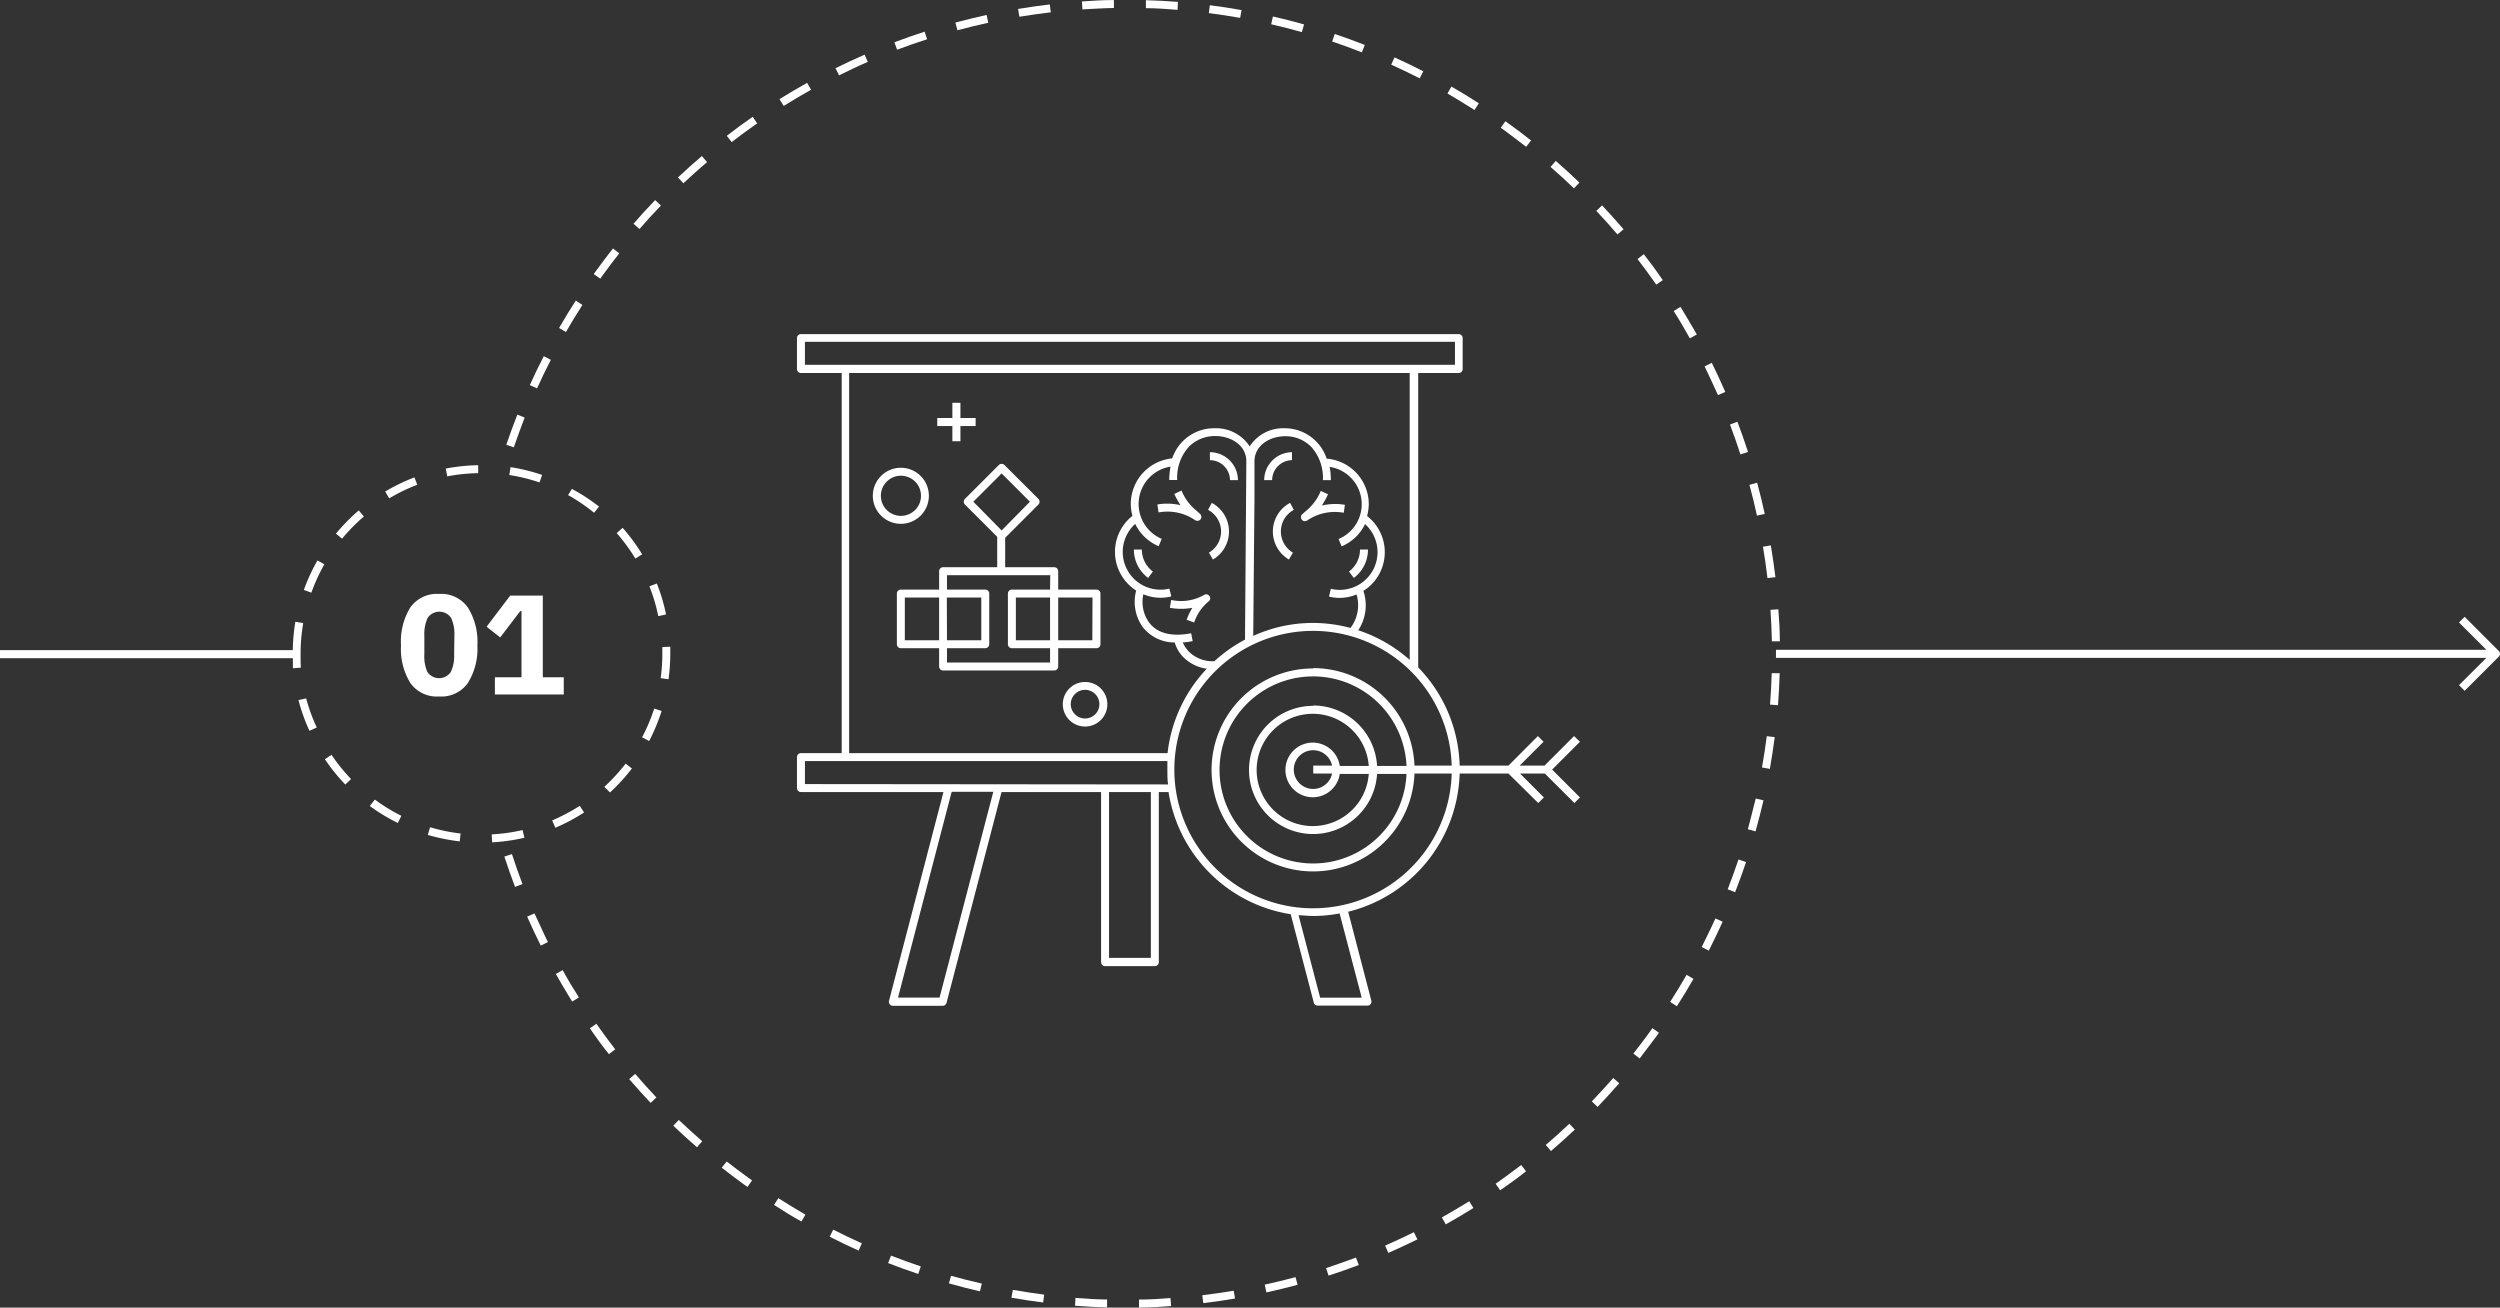 <svg id="Calque_1" data-name="Calque 1" xmlns="http://www.w3.org/2000/svg" width="99.76mm" height="52.18mm" viewBox="0 0 282.79 147.91"><rect x="0" y="0" width="282.79" height="147.91" fill="#333333" stroke="none"/><defs><style>.cls-1{fill:#fff;}</style></defs><title>Data-01-blanc</title><path class="cls-1" d="M282.66,73.64l-3.87-3.87-.64.64,3.1,3.09H200.89v.91h80.36l-3.1,3.09.64.64,3.87-3.87a.46.46,0,0,0,.13-.31A.46.46,0,0,0,282.66,73.64Z"/><path class="cls-1" d="M33.76,79.18A21.36,21.36,0,0,0,35,82.66l.83-.37A20.51,20.51,0,0,1,34.63,79Z"/><path class="cls-1" d="M41.83,91.17A21.44,21.44,0,0,0,45,93.09l.4-.81a20.2,20.2,0,0,1-3-1.84Z"/><path class="cls-1" d="M57.61,53.73a20.09,20.09,0,0,1,3.42.84l.29-.85a20.92,20.92,0,0,0-3.57-.88Z"/><path class="cls-1" d="M36.75,85.88a21.1,21.1,0,0,0,2.31,2.86l.65-.62a20.7,20.7,0,0,1-2.21-2.74Z"/><path class="cls-1" d="M34,74a20.65,20.65,0,0,1,.3-3.52l-.89-.15a21.4,21.4,0,0,0-.29,3.21H0v.91H33.13c0,.38,0,.76,0,1.14l.9-.07C34,75,34,74.47,34,74Z"/><path class="cls-1" d="M34.37,66.73l.85.31a20.2,20.2,0,0,1,1.47-3.21l-.78-.44A21,21,0,0,0,34.37,66.73Z"/><path class="cls-1" d="M64.26,56a20.53,20.53,0,0,1,2.94,2l.56-.7a21,21,0,0,0-3.07-2Z"/><path class="cls-1" d="M47.2,54.83,46.88,54a20.59,20.59,0,0,0-3.31,1.6l.46.77A19.68,19.68,0,0,1,47.2,54.83Z"/><path class="cls-1" d="M69,89.64a21.29,21.29,0,0,0,2.48-2.72l-.71-.54A21.71,21.71,0,0,1,68.36,89Z"/><path class="cls-1" d="M73.46,66.32a19.86,19.86,0,0,1,1,3.37l.88-.19A20.7,20.7,0,0,0,74.3,66Z"/><path class="cls-1" d="M71.87,63.18l.77-.48a21.81,21.81,0,0,0-2.21-3l-.67.6A20.81,20.81,0,0,1,71.87,63.18Z"/><path class="cls-1" d="M38,60.36l.69.57a20.92,20.92,0,0,1,2.47-2.51l-.58-.69A22.1,22.1,0,0,0,38,60.36Z"/><path class="cls-1" d="M74.92,73.19c0,.25,0,.51,0,.77a19.45,19.45,0,0,1-.19,2.75l.89.12a21.19,21.19,0,0,0,.2-2.87c0-.27,0-.54,0-.81Z"/><path class="cls-1" d="M48.39,94.44a22,22,0,0,0,3.61.73l.1-.89a20.12,20.12,0,0,1-3.45-.71Z"/><path class="cls-1" d="M72.63,83.4l.8.42a21.94,21.94,0,0,0,1.41-3.4L74,80.15A20.06,20.06,0,0,1,72.63,83.4Z"/><path class="cls-1" d="M55.62,94.38l.05.9a21.26,21.26,0,0,0,3.65-.52l-.21-.87A20.37,20.37,0,0,1,55.62,94.38Z"/><path class="cls-1" d="M50.42,53l.17.88a20.36,20.36,0,0,1,3.5-.36v-.9A21.23,21.23,0,0,0,50.42,53Z"/><path class="cls-1" d="M62.46,92.8l.36.83a21.55,21.55,0,0,0,3.25-1.73l-.49-.75A21.62,21.62,0,0,1,62.46,92.8Z"/><path class="cls-1" d="M49.67,67.18a3.69,3.69,0,0,0-3.25,1.52A7.33,7.33,0,0,0,45.36,73a7.33,7.33,0,0,0,1.06,4.26,3.67,3.67,0,0,0,3.25,1.52,3.67,3.67,0,0,0,3.25-1.52A7.33,7.33,0,0,0,54,73a7.33,7.33,0,0,0-1.06-4.26A3.69,3.69,0,0,0,49.67,67.18ZM51.37,74A4.26,4.26,0,0,1,51,76a1.6,1.6,0,0,1-2.66,0A4.39,4.39,0,0,1,48,74V71.9a4.42,4.42,0,0,1,.37-2,1.6,1.6,0,0,1,2.66,0,4.28,4.28,0,0,1,.37,2Z"/><polygon class="cls-1" points="58.85 69.12 58.99 69.12 58.99 76.61 55.98 76.61 55.98 78.55 63.77 78.55 63.77 76.61 61.4 76.61 61.4 67.37 57.71 67.37 55.04 70.89 56.58 72.1 58.85 69.12"/><path class="cls-1" d="M59.35,47.23l-.83-.33c-.44,1.12-.86,2.27-1.25,3.41l.85.29C58.51,49.47,58.92,48.34,59.35,47.23Z"/><path class="cls-1" d="M62.87,110.17c.58,1,1.21,2.1,1.85,3.12l.76-.47c-.63-1-1.25-2-1.83-3.09Z"/><path class="cls-1" d="M57.05,96.89c.38,1.15.78,2.3,1.21,3.43l.84-.32c-.42-1.11-.82-2.25-1.19-3.39Z"/><path class="cls-1" d="M59.63,103.68c.49,1.1,1,2.21,1.54,3.28l.81-.4c-.53-1.06-1-2.15-1.52-3.24Z"/><path class="cls-1" d="M154.38,5.08c-1.13-.44-2.27-.86-3.4-1.24l-.29.85c1.12.38,2.25.79,3.36,1.23Z"/><path class="cls-1" d="M172.63,16.6l.56-.71c-.82-.65-1.65-1.28-2.51-1.89l-.39-.29-.53.74.4.28C171,15.34,171.82,16,172.63,16.6Z"/><path class="cls-1" d="M167.28,11.68c-1-.65-2.05-1.28-3.1-1.89l-.45.78c1,.6,2.07,1.23,3.06,1.87Z"/><path class="cls-1" d="M178.66,20.65c-.87-.84-1.77-1.66-2.68-2.45l-.59.68c.9.78,1.79,1.59,2.65,2.42Z"/><path class="cls-1" d="M161,8.06c-1.07-.55-2.17-1.08-3.26-1.57l-.37.82c1.07.49,2.16,1,3.22,1.55Z"/><path class="cls-1" d="M147.51,2.76c-1.15-.32-2.34-.63-3.52-.9l-.2.88c1.17.27,2.33.57,3.47.89Z"/><path class="cls-1" d="M199.93,65.39l.9-.11c-.15-1.19-.32-2.4-.52-3.59l-.89.15C199.62,63,199.79,64.21,199.93,65.39Z"/><path class="cls-1" d="M140.44,1.14c-1.2-.22-2.41-.4-3.59-.55l-.11.89c1.16.15,2.36.33,3.54.54Z"/><path class="cls-1" d="M200.43,72.54l.9,0c0-1.2-.08-2.42-.17-3.62l-.89.06C200.35,70.15,200.4,71.35,200.43,72.54Z"/><path class="cls-1" d="M197.73,51.12c-.37-1.14-.78-2.3-1.2-3.42l-.84.32c.42,1.11.82,2.25,1.18,3.38Z"/><path class="cls-1" d="M199.62,58.13c-.25-1.17-.54-2.36-.86-3.53l-.87.24c.31,1.15.6,2.32.85,3.48Z"/><path class="cls-1" d="M104.87,4.44l-.28-.86c-1.15.37-2.3.78-3.42,1.2l.31.84C102.59,5.2,103.73,4.8,104.87,4.44Z"/><path class="cls-1" d="M74.76,23.25l-.65-.62c-.84.87-1.67,1.77-2.45,2.68l.68.59C73.11,25,73.93,24.11,74.76,23.25Z"/><path class="cls-1" d="M133.24.21c-1.19-.09-2.41-.16-3.62-.19l0,.9c1.2,0,2.4.1,3.58.19Z"/><path class="cls-1" d="M91.74,10.15l-.44-.78c-1.06.59-2.11,1.21-3.13,1.84l.48.77C89.65,11.35,90.69,10.74,91.74,10.15Z"/><path class="cls-1" d="M65.88,34.49,65.13,34c-.65,1-1.29,2.06-1.89,3.1l.78.45C64.61,36.52,65.24,35.49,65.88,34.49Z"/><path class="cls-1" d="M98.16,7l-.36-.82c-1.1.48-2.21,1-3.29,1.53l.4.81C96,8,97.07,7.45,98.16,7Z"/><path class="cls-1" d="M118.86,1.39,118.75.5c-1.19.14-2.4.31-3.59.51l.15.88C116.49,1.7,117.68,1.53,118.86,1.39Z"/><path class="cls-1" d="M126,.9l0-.9c-1.2,0-2.42.08-3.62.16l.06.9C123.61,1,124.82.92,126,.9Z"/><path class="cls-1" d="M62.31,40.7l-.8-.41c-.56,1.08-1.09,2.18-1.58,3.27l.82.37C61.24,42.85,61.76,41.76,62.31,40.7Z"/><path class="cls-1" d="M111.79,2.57l-.19-.88c-1.17.26-2.36.55-3.53.86l.23.87C109.46,3.11,110.64,2.82,111.79,2.57Z"/><path class="cls-1" d="M68.15,31.17c.61-.85,1.25-1.7,1.9-2.51l-.71-.56c-.65.83-1.3,1.68-1.92,2.54l-.26.36.74.52Z"/><path class="cls-1" d="M199.31,86.81l.89.16c.21-1.19.39-2.39.55-3.59l-.9-.11C199.7,84.45,199.52,85.64,199.31,86.81Z"/><path class="cls-1" d="M200.22,79.7l.9.07c.09-1.2.16-2.42.19-3.62l-.9,0C200.38,77.31,200.31,78.52,200.22,79.7Z"/><path class="cls-1" d="M197.71,93.8l.87.24c.32-1.16.63-2.34.9-3.51l-.88-.21C198.33,91.48,198,92.65,197.71,93.8Z"/><path class="cls-1" d="M192.82,41.44c.53,1.07,1,2.16,1.51,3.25l.83-.36c-.48-1.1-1-2.21-1.53-3.29Z"/><path class="cls-1" d="M195.43,100.59l.84.33c.44-1.13.85-2.27,1.24-3.41l-.86-.29C196.27,98.35,195.86,99.48,195.43,100.59Z"/><path class="cls-1" d="M174.85,129.51l.59.69c.92-.79,1.82-1.61,2.7-2.43l-.62-.66C176.66,127.93,175.76,128.73,174.85,129.51Z"/><path class="cls-1" d="M163.1,137.71l.44.78c1.06-.59,2.11-1.21,3.13-1.85l-.48-.76C165.18,136.51,164.14,137.12,163.1,137.71Z"/><path class="cls-1" d="M169.18,133.9l.51.74c1-.69,2-1.41,2.93-2.15l-.55-.71C171.12,132.51,170.15,133.22,169.18,133.9Z"/><path class="cls-1" d="M156.68,140.9l.36.82c1.12-.49,2.22-1,3.29-1.53l-.4-.81C158.88,139.9,157.78,140.41,156.68,140.9Z"/><path class="cls-1" d="M192.49,107.12l.8.41c.54-1.07,1.07-2.17,1.57-3.27l-.82-.37C193.55,105,193,106.06,192.49,107.12Z"/><path class="cls-1" d="M186.6,116.74c-.6.83-1.21,1.64-1.84,2.43l.71.56q.94-1.22,1.86-2.46l.32-.45-.74-.52Z"/><path class="cls-1" d="M180.06,124.58l.65.63c.84-.88,1.66-1.78,2.45-2.68l-.68-.59C181.7,122.83,180.89,123.72,180.06,124.58Z"/><path class="cls-1" d="M180.57,23.85c.81.86,1.62,1.76,2.39,2.67l.69-.59c-.78-.91-1.6-1.82-2.43-2.7Z"/><path class="cls-1" d="M189.32,35.18c.64,1,1.25,2.06,1.83,3.09l.79-.44c-.59-1-1.21-2.1-1.85-3.12Z"/><path class="cls-1" d="M185.23,29.3c.72.94,1.44,1.91,2.12,2.89l.74-.51c-.69-1-1.42-2-2.15-2.93Z"/><path class="cls-1" d="M188.92,113.33l.76.49c.65-1,1.28-2.06,1.88-3.1l-.78-.45C190.19,111.3,189.56,112.33,188.92,113.33Z"/><path class="cls-1" d="M66.72,116.32c.69,1,1.42,2,2.16,2.92l.71-.55c-.73-.94-1.45-1.91-2.13-2.89Z"/><path class="cls-1" d="M82.21,15.36l.55.71c.94-.72,1.91-1.44,2.89-2.12l-.51-.74C84.15,13.9,83.16,14.62,82.21,15.36Z"/><path class="cls-1" d="M82.2,131.38l-.56.7c.79.63,1.6,1.23,2.42,1.83l.49.35.52-.74-.48-.34C83.78,132.59,83,132,82.2,131.38Z"/><path class="cls-1" d="M87.56,136.29c1,.65,2,1.28,3.1,1.88l.44-.78c-1-.59-2.06-1.22-3.06-1.86Z"/><path class="cls-1" d="M150,143.44l.28.85c1.14-.37,2.29-.77,3.42-1.2l-.32-.84C152.24,142.67,151.11,143.07,150,143.44Z"/><path class="cls-1" d="M71.17,122.06c.78.91,1.6,1.82,2.43,2.69l.65-.61c-.82-.87-1.63-1.77-2.4-2.67Z"/><path class="cls-1" d="M100.46,142.87c1.12.44,2.27.85,3.41,1.23l.29-.85c-1.13-.38-2.26-.79-3.37-1.22Z"/><path class="cls-1" d="M76.16,127.33c.87.83,1.77,1.66,2.68,2.44l.59-.68c-.89-.78-1.79-1.59-2.65-2.41Z"/><path class="cls-1" d="M76.69,20.07l.61.66c.87-.82,1.77-1.62,2.68-2.4l-.59-.68C78.47,18.43,77.56,19.25,76.69,20.07Z"/><path class="cls-1" d="M93.85,139.89c1.07.55,2.17,1.08,3.27,1.57l.37-.82c-1.09-.49-2.17-1-3.24-1.55Z"/><path class="cls-1" d="M128.84,147l0,.9c1.2,0,2.42-.08,3.63-.17l-.07-.9C131.23,146.93,130,147,128.84,147Z"/><path class="cls-1" d="M143.06,145.31l.19.88c1.18-.26,2.37-.55,3.53-.86l-.24-.87C145.4,144.77,144.22,145.06,143.06,145.31Z"/><path class="cls-1" d="M107.34,145.17c1.16.33,2.35.63,3.51.9l.21-.88c-1.16-.26-2.33-.56-3.48-.88Z"/><path class="cls-1" d="M136,146.51l.11.89c1.2-.14,2.41-.32,3.59-.52l-.15-.88C138.38,146.19,137.18,146.37,136,146.51Z"/><path class="cls-1" d="M121.61,147.7c1.21.09,2.43.16,3.62.19l0-.9c-1.18,0-2.39-.09-3.58-.18Z"/><path class="cls-1" d="M114.41,146.79c1.19.21,2.4.39,3.59.54l.11-.89c-1.17-.15-2.36-.33-3.54-.54Z"/><path class="cls-1" d="M178.05,83.26l-3.34,3.34H171.9l2.7-2.7-.64-.64-3.33,3.34h-5.52a16.54,16.54,0,0,0-4.69-11.11V42.19H165a.45.45,0,0,0,.45-.45v-3.5a.45.45,0,0,0-.45-.45H90.6a.45.45,0,0,0-.45.45v3.5a.45.45,0,0,0,.45.45h4.61v43H90.6a.45.45,0,0,0-.45.45v3.5a.45.45,0,0,0,.45.45h16.12l-6.16,23.62a.45.45,0,0,0,.43.56h5.64a.46.46,0,0,0,.44-.34l6.22-23.84h11.26v19.24a.45.45,0,0,0,.45.45h5.63a.45.45,0,0,0,.45-.45V89.59h1.1A16.6,16.6,0,0,0,146,103.41l2.61,10a.46.46,0,0,0,.44.34h5.64a.45.45,0,0,0,.43-.56l-2.62-10.06A16.6,16.6,0,0,0,165.11,87.5h5.52L174,90.83l.64-.63-2.7-2.7h2.81l3.34,3.33.63-.63-3.15-3.15,3.15-3.15Zm-87-42v-2.6h73.53v2.6Zm15.23,71.58h-4.7l6.07-23.28h4.71Zm23.9-4.49h-4.73V89.59h4.73ZM91.05,88.69v-2.6h41c0,.32,0,.63,0,1,0,.55,0,1.1.08,1.64Zm41-3.5h-36v-43h63.41V74.64a16.66,16.66,0,0,0-5.82-3.35,5.13,5.13,0,0,0,.58-4.46,5,5,0,0,0,1.42-1.31,5.18,5.18,0,0,0-1-7.15,5.43,5.43,0,0,0,.19-1.35,5.17,5.17,0,0,0-4.76-5.14,5,5,0,0,0-4.79-3.44,4.49,4.49,0,0,0-3.92,2.05,4.54,4.54,0,0,0-3.95-2.05,5,5,0,0,0-3.56,1.41,5.17,5.17,0,0,0-1.26,2A5.18,5.18,0,0,0,127.91,57a5,5,0,0,0,.19,1.35,5.19,5.19,0,0,0,.42,8.45,4.93,4.93,0,0,0,.72,4.1,4.54,4.54,0,0,0,3.64,1.77,3.9,3.9,0,0,0,1.22,1.89,4.65,4.65,0,0,0,2.41,1.08A16.54,16.54,0,0,0,132.07,85.19Zm19.47-17.56a5.08,5.08,0,0,0,1.93-.39,4.26,4.26,0,0,1-.69,3.79,16.25,16.25,0,0,0-11,.9l.14-15.54v-4.2c0-1.85,1.79-2.85,3.47-2.85a4.09,4.09,0,0,1,2.9,1.15,5.19,5.19,0,0,1,1.37,3.82h.9a8.73,8.73,0,0,0-.13-1.5,4.27,4.27,0,0,1,1,8.16l.35.83a5.18,5.18,0,0,0,2.65-2.52,4.27,4.27,0,0,1-3.87,7.32l-.21.88A5,5,0,0,0,151.54,67.63Zm-16.78,4c-2.22.43-3.88,0-4.79-1.26a4,4,0,0,1-.62-3.15,5,5,0,0,0,3.16.24l-.21-.88a4.27,4.27,0,0,1-3.87-7.32,5.18,5.18,0,0,0,2.65,2.52l.35-.83a4.28,4.28,0,0,1,1-8.17,8.14,8.14,0,0,0-.15,1.51h.9a5.19,5.19,0,0,1,1.38-3.82,4.2,4.2,0,0,1,2.94-1.15c1.7,0,3.5,1,3.5,2.85l-.15,20.18a16.49,16.49,0,0,0-3.46,2.44,3.81,3.81,0,0,1-2.7-.91,3.24,3.24,0,0,1-.88-1.22c.35,0,.72-.07,1.12-.14Zm19.29,41.22h-4.7l-2.44-9.32c.54,0,1.09.08,1.64.08a15.86,15.86,0,0,0,3-.29ZM150.68,87.5a2.19,2.19,0,1,1,0-.9h-2.13v.9ZM148.55,84a3.09,3.09,0,1,0,3,3.54h3.28a6.35,6.35,0,1,1,0-.9h-3.28A3.09,3.09,0,0,0,148.55,84Zm0-4.16a7.25,7.25,0,1,0,7.22,7.7h3.33a10.58,10.58,0,1,1,0-.9h-3.33A7.25,7.25,0,0,0,148.55,79.8Zm0-4.23A11.48,11.48,0,1,0,160,87.5h4.21a15.69,15.69,0,1,1,0-.9H160A11.48,11.48,0,0,0,148.55,75.57Z"/><path class="cls-1" d="M124.48,72.87V67.14a.45.45,0,0,0-.45-.45H119.7V64.61a.45.45,0,0,0-.45-.45H113.7V60.83l3.76-3.76a.46.46,0,0,0,0-.64l-3.84-3.83a.45.45,0,0,0-.64,0l-3.83,3.83a.46.46,0,0,0,0,.64l3.65,3.65v3.44h-6.13a.45.45,0,0,0-.44.45v2.08H101.9a.45.45,0,0,0-.45.45v5.73a.45.45,0,0,0,.45.45h4.33v2.07a.45.45,0,0,0,.44.45h12.58a.45.45,0,0,0,.45-.45V73.32H124A.45.45,0,0,0,124.48,72.87Zm-18.25-.45h-3.88V67.59h3.88Zm3.87-15.67,3.2-3.2,3.2,3.2L113.3,60Zm-3,10.84H111v4.83h-3.88Zm11.68,4.83h-3.87V67.59h3.87Zm0-5.73h-4.32a.45.45,0,0,0-.45.45v5.73a.45.45,0,0,0,.45.45h4.32v1.62H107.12V73.32h4.33a.45.45,0,0,0,.45-.45V67.14a.45.45,0,0,0-.45-.45h-4.33V65.06H118.8Zm4.78,5.73H119.7V67.59h3.88Z"/><path class="cls-1" d="M105.07,56.09a3.17,3.17,0,1,0-3.17,3.16A3.17,3.17,0,0,0,105.07,56.09Zm-5.43,0a2.27,2.27,0,1,1,2.26,2.26A2.27,2.27,0,0,1,99.64,56.09Z"/><path class="cls-1" d="M122.75,77.14a2.52,2.52,0,1,0,2.51,2.51A2.52,2.52,0,0,0,122.75,77.14Zm0,4.13a1.62,1.62,0,1,1,1.61-1.62A1.62,1.62,0,0,1,122.75,81.27Z"/><polygon class="cls-1" points="107.73 49.91 108.64 49.91 108.64 48.19 110.36 48.19 110.36 47.28 108.64 47.28 108.64 45.56 107.73 45.56 107.73 47.28 106.02 47.28 106.02 48.19 107.73 48.19 107.73 49.91"/><path class="cls-1" d="M138.11,59.83a2.78,2.78,0,0,1-1.36,2.68l.45.78a3.67,3.67,0,0,0-.13-6.41l-.42.79A2.79,2.79,0,0,1,138.11,59.83Z"/><path class="cls-1" d="M139.13,54.31h.9a3.17,3.17,0,0,0-3.17-3.16v.9A2.27,2.27,0,0,1,139.13,54.31Z"/><path class="cls-1" d="M135.45,58.91a.45.45,0,0,0,.36-.18.46.46,0,0,0-.06-.6l-.37-.33a5.71,5.71,0,0,1-1.73-2.31l-.82.38a9.89,9.89,0,0,0,.7,1.27,6.69,6.69,0,0,0-2.61-.08l.13.9a5.55,5.55,0,0,1,4.16.89A.53.53,0,0,0,135.45,58.91Z"/><path class="cls-1" d="M136.75,68a.43.43,0,0,0,.05-.59.44.44,0,0,0-.59-.12,5.22,5.22,0,0,1-3.73.57l-.15.89a7.05,7.05,0,0,0,2.55,0,6.4,6.4,0,0,0-.65,1.36l.85.3A5.21,5.21,0,0,1,136.75,68Z"/><path class="cls-1" d="M129.16,62.16h-.9a4,4,0,0,0,1.61,3.21l.54-.72A3.12,3.12,0,0,1,129.16,62.16Z"/><path class="cls-1" d="M146.35,57.67l-.42-.79a3.67,3.67,0,0,0-.13,6.41l.45-.78a2.78,2.78,0,0,1,.1-4.84Z"/><path class="cls-1" d="M146.14,52.05v-.9A3.17,3.17,0,0,0,143,54.31h.9A2.27,2.27,0,0,1,146.14,52.05Z"/><path class="cls-1" d="M152,58l.13-.9a6.69,6.69,0,0,0-2.61.08,9.89,9.89,0,0,0,.7-1.27l-.82-.38a5.71,5.71,0,0,1-1.73,2.31l-.37.33a.45.45,0,0,0-.05.6.43.43,0,0,0,.36.18.46.46,0,0,0,.23-.06A5.55,5.55,0,0,1,152,58Z"/><path class="cls-1" d="M154.74,62.16h-.9a3.12,3.12,0,0,1-1.25,2.49l.55.72A4,4,0,0,0,154.74,62.16Z"/></svg>